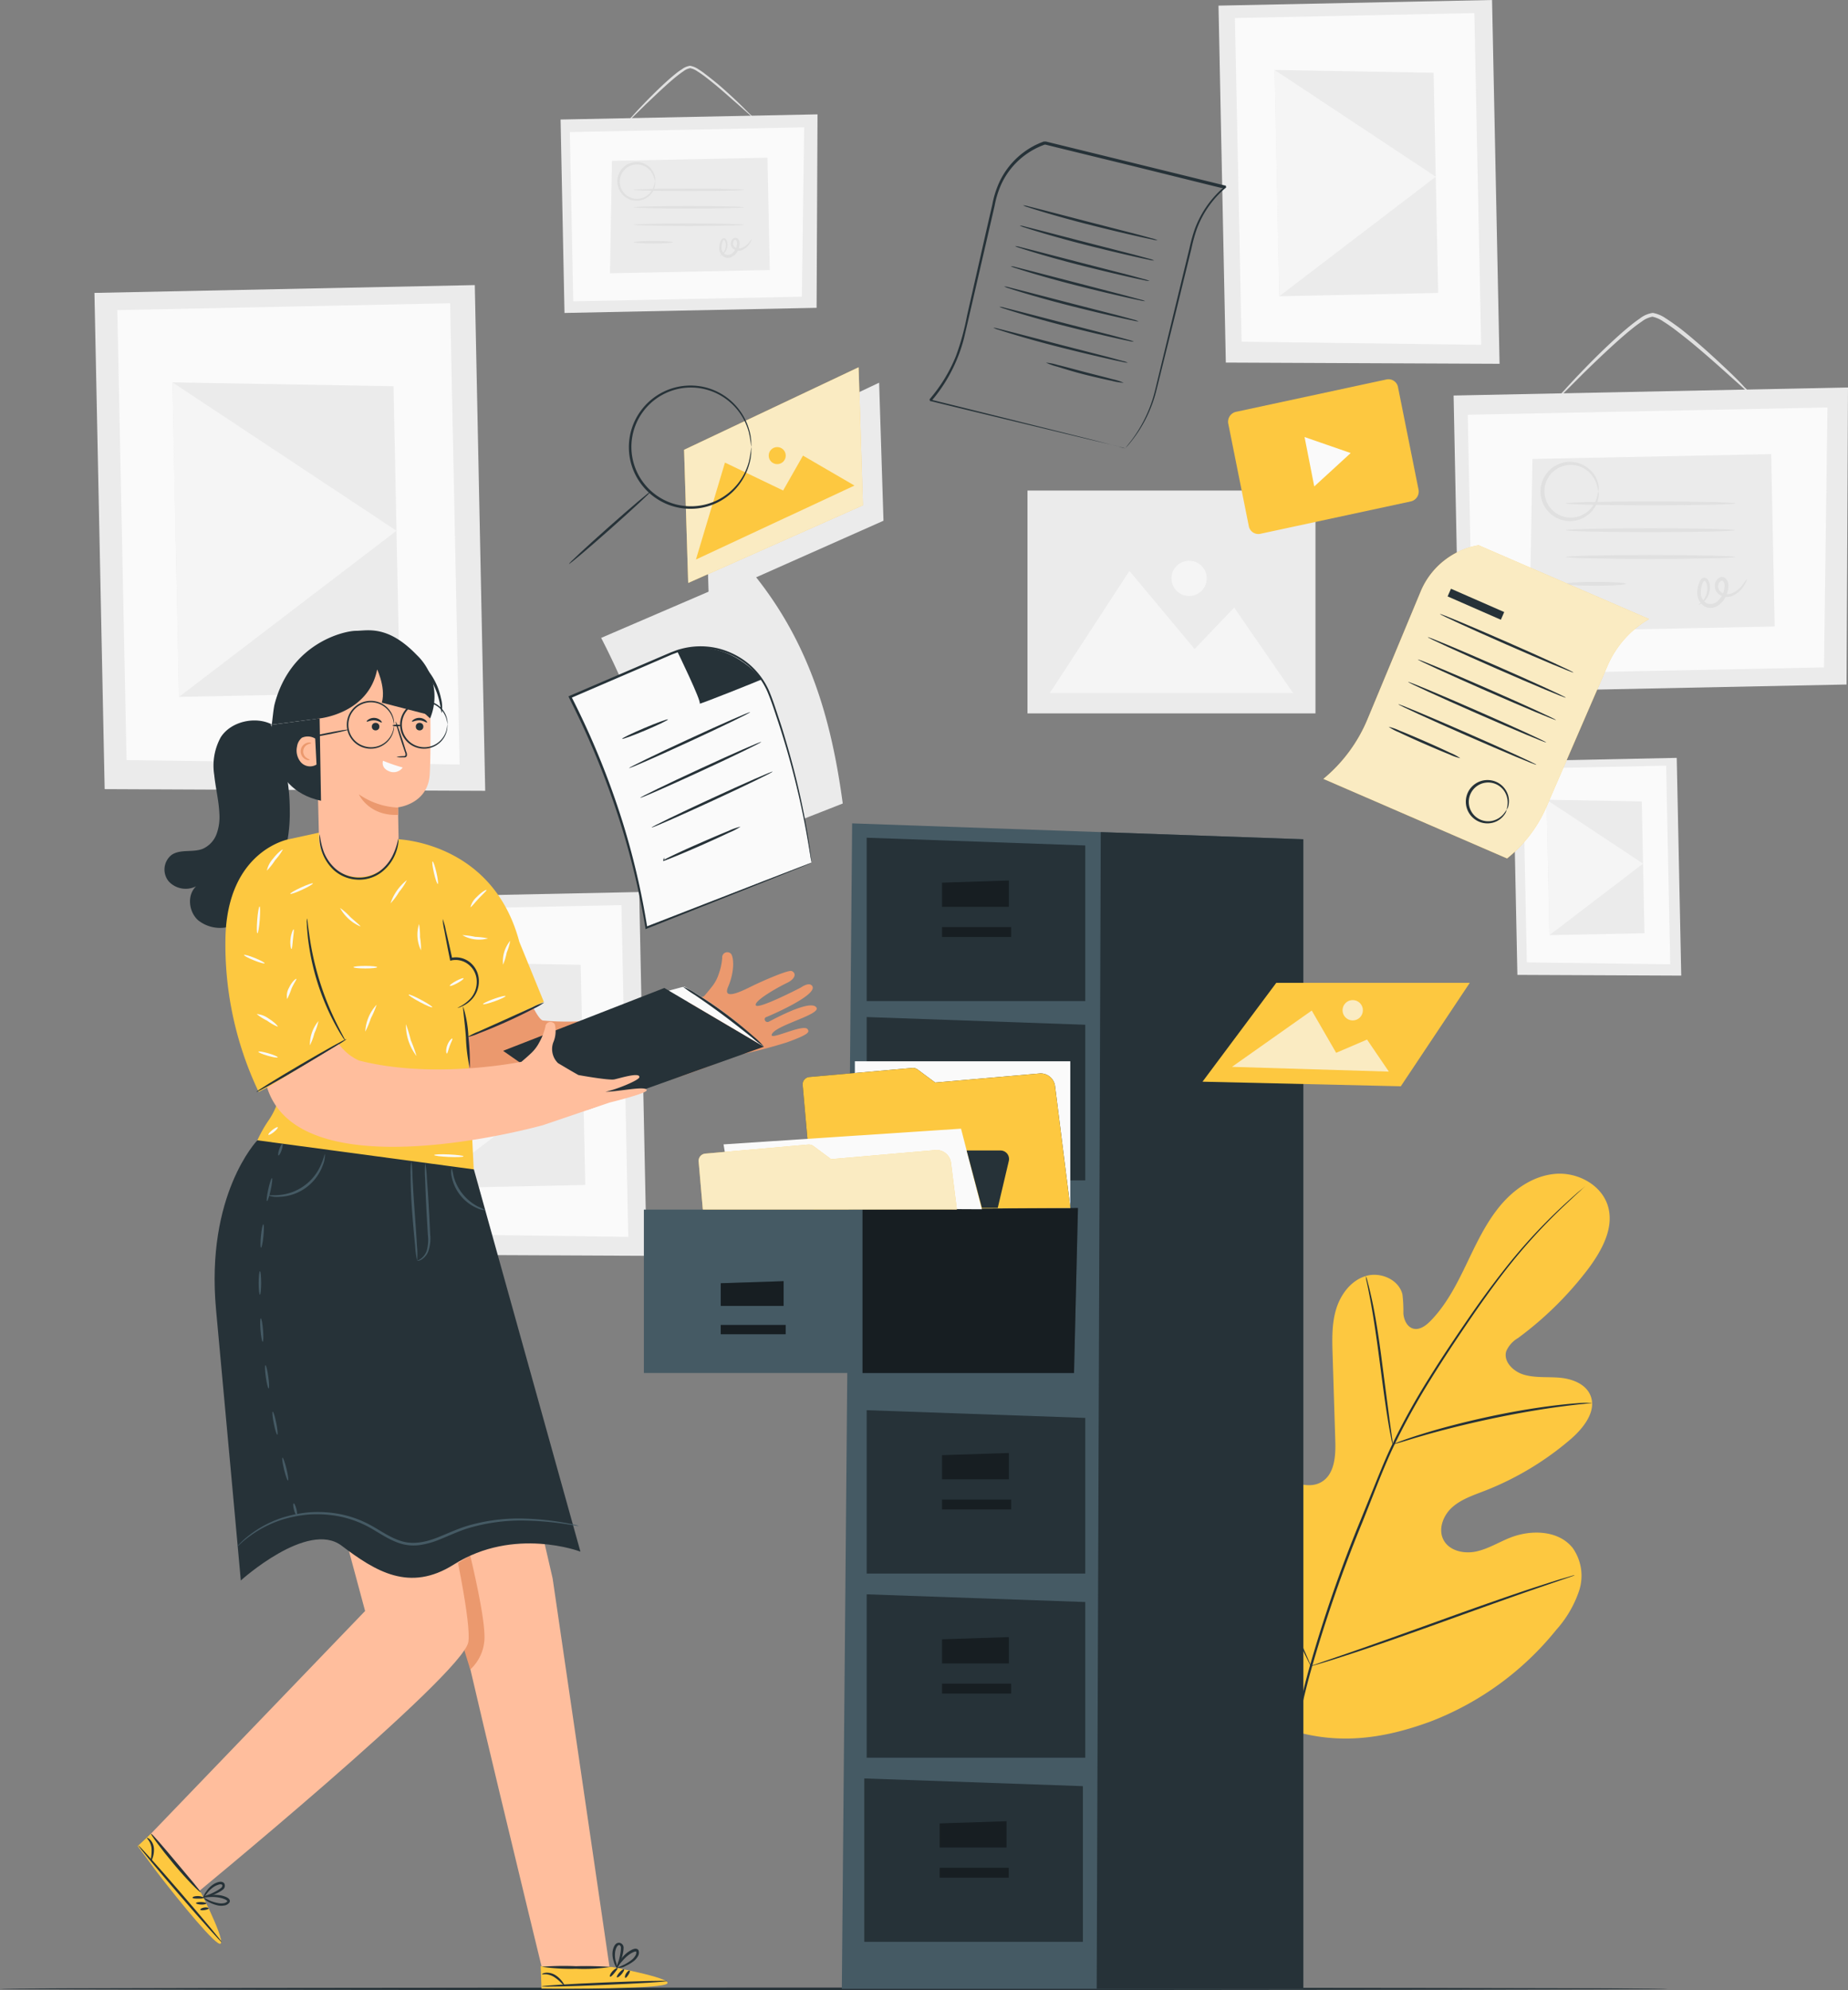 <?xml version="1.0" encoding="UTF-8"?> <svg xmlns="http://www.w3.org/2000/svg" viewBox="0 0 381.55 410.72"><rect x="0" y="0" width="381.55" height="410.72" fill="#808080" stroke="none"/> <defs> <style> .cls-1 { fill: #ebebeb; } .cls-2 { fill: #f5f5f5; } .cls-3, .cls-9 { fill: #fafafa; } .cls-4 { fill: #e0e0e0; } .cls-5 { fill: #263238; } .cls-6 { fill: #fdc840; } .cls-7 { fill: #455a64; } .cls-8 { opacity: 0.4; } .cls-10, .cls-9 { opacity: 0.7; } .cls-11 { fill: #eb996e; } .cls-12 { fill: #ffbe9d; } </style> </defs> <title>Ресурс 111</title> <g id="Слой_2" data-name="Слой 2"> <g id="Background_Complete" data-name="Background Complete"> <g> <g> <rect class="cls-1" x="212.14" y="101.24" width="59.46" height="45.99"></rect> <polygon class="cls-2" points="216.75 143.04 233.19 117.83 246.65 133.94 254.82 125.39 266.98 143.04 216.75 143.04"></polygon> <circle class="cls-2" cx="245.51" cy="119.37" r="3.64"></circle> </g> <path class="cls-1" d="M174,165.83l-34.17,13.42a160.06,160.06,0,0,0-15.71-47.6l31.25-13.44C167.34,132.87,171.71,148.92,174,165.83Z"></path> <g> <polygon class="cls-1" points="98.03 58.84 19.5 60.45 21.61 162.86 100.18 163.21 98.03 58.84"></polygon> <polygon class="cls-3" points="92.94 62.59 24.22 64 26.13 156.88 94.9 157.78 92.94 62.59"></polygon> <polygon class="cls-1" points="81.25 79.71 35.61 78.91 36.95 143.83 82.55 142.89 81.25 79.71"></polygon> <polygon class="cls-2" points="36.95 143.83 81.86 109.54 35.61 78.91 36.95 143.83"></polygon> </g> <g> <polygon class="cls-1" points="308.06 0 251.58 1.16 253.09 74.83 309.61 75.08 308.06 0"></polygon> <polygon class="cls-3" points="304.4 2.7 254.97 3.72 256.35 70.52 305.81 71.17 304.4 2.7"></polygon> <polygon class="cls-1" points="295.99 15.02 263.17 14.44 264.13 61.14 296.93 60.46 295.99 15.02"></polygon> <polygon class="cls-2" points="264.13 61.14 296.44 36.47 263.17 14.44 264.13 61.14"></polygon> </g> <g> <polygon class="cls-1" points="131.97 184.1 75.48 185.26 77 258.92 133.52 259.18 131.97 184.1"></polygon> <polygon class="cls-3" points="128.31 186.8 78.88 187.81 80.26 254.62 129.72 255.27 128.31 186.8"></polygon> <polygon class="cls-1" points="119.9 199.12 87.08 198.54 88.04 245.24 120.84 244.56 119.9 199.12"></polygon> <polygon class="cls-2" points="88.04 245.24 120.34 220.57 87.08 198.54 88.04 245.24"></polygon> </g> <g> <polygon class="cls-1" points="346.19 156.41 312.38 157.11 313.29 201.2 347.12 201.35 346.19 156.41"></polygon> <polygon class="cls-3" points="344 158.02 314.42 158.63 315.24 198.62 344.85 199.01 344 158.02"></polygon> <polygon class="cls-1" points="338.97 165.4 319.32 165.05 319.9 193 339.53 192.6 338.97 165.4"></polygon> <polygon class="cls-2" points="319.9 193 339.24 178.24 319.32 165.05 319.9 193"></polygon> </g> <g> <path class="cls-4" d="M155.78,24.56a7.21,7.21,0,0,1-1-.87L152,21.23c-1.16-1-2.55-2.26-4.12-3.57-.79-.65-1.63-1.33-2.52-2-.45-.33-.91-.65-1.39-.95a4.07,4.07,0,0,0-1.47-.64,3.38,3.38,0,0,0-1.43.66c-.47.32-.92.66-1.35,1-.87.7-1.67,1.41-2.43,2.1-1.52,1.38-2.85,2.67-4,3.75l-2.63,2.58a7.18,7.18,0,0,1-1,.91,6.42,6.42,0,0,1,.85-1.05c.58-.65,1.43-1.58,2.51-2.7s2.39-2.44,3.9-3.85c.76-.7,1.56-1.43,2.44-2.14.44-.36.89-.71,1.38-1a3.62,3.62,0,0,1,1.74-.75,4.3,4.3,0,0,1,1.73.72c.5.31,1,.65,1.42,1,.9.68,1.74,1.36,2.53,2,1.57,1.34,2.93,2.6,4.06,3.67s2,2,2.63,2.59A6.39,6.39,0,0,1,155.78,24.56Z"></path> <g> <polygon class="cls-1" points="115.74 24.67 116.55 64.59 168.6 63.53 168.79 23.6 115.74 24.67"></polygon> <polygon class="cls-3" points="117.65 27.26 118.36 62.19 165.56 61.23 166.03 26.28 117.65 27.26"></polygon> <polygon class="cls-1" points="126.35 33.2 125.94 56.4 158.93 55.73 158.46 32.55 126.35 33.2"></polygon> </g> <ellipse class="cls-4" cx="142.22" cy="39.18" rx="11.4" ry="0.26"></ellipse> <ellipse class="cls-4" cx="142.22" cy="42.78" rx="11.4" ry="0.26"></ellipse> <ellipse class="cls-4" cx="142.22" cy="46.38" rx="11.4" ry="0.26"></ellipse> <ellipse class="cls-4" cx="134.87" cy="49.99" rx="4.05" ry="0.26"></ellipse> <path class="cls-4" d="M135.23,37.54s0-.34-.22-.9a3.77,3.77,0,0,0-1.38-2,3.55,3.55,0,1,0,0,5.7,3.76,3.76,0,0,0,1.38-2c.17-.56.17-.9.22-.9a1.88,1.88,0,0,1,0,.94,3.75,3.75,0,0,1-1.36,2.2,3.94,3.94,0,0,1-3.76.62,4,4,0,0,1,0-7.53,3.94,3.94,0,0,1,3.76.62,3.75,3.75,0,0,1,1.36,2.2A1.89,1.89,0,0,1,135.23,37.54Z"></path> <path class="cls-4" d="M155.21,49.38a2.24,2.24,0,0,1-.36.75,3.32,3.32,0,0,1-1.73,1.52,1.87,1.87,0,0,1-1.66-.24,1.4,1.4,0,0,1-.35-1.9,1.09,1.09,0,0,1,.47-.39.72.72,0,0,1,.7.09,1.35,1.35,0,0,1,.43,1.12,3.26,3.26,0,0,1-.83,2.09,2.57,2.57,0,0,1-1,.69,1.59,1.59,0,0,1-1.21,0,2,2,0,0,1-1.17-1.78,3.53,3.53,0,0,1,.44-1.86.65.65,0,0,1,.5-.31.59.59,0,0,1,.5.28,1.93,1.93,0,0,1,.25.79,2.57,2.57,0,0,1-.8,2.16c-.41.38-.74.43-.74.4s.26-.16.6-.55a2.46,2.46,0,0,0,.58-2,1.64,1.64,0,0,0-.22-.61c-.13-.14-.18-.14-.31,0a3.26,3.26,0,0,0-.32,1.58,1.56,1.56,0,0,0,.89,1.35,1.48,1.48,0,0,0,1.59-.57,2.79,2.79,0,0,0,.71-1.76.9.9,0,0,0-.22-.71c-.11-.11-.34,0-.48.18a1,1,0,0,0,.22,1.28,1.5,1.5,0,0,0,1.3.23A3.36,3.36,0,0,0,154.68,50C155,49.6,155.18,49.36,155.21,49.38Z"></path> </g> <polygon class="cls-1" points="182.41 107.47 146.34 123.49 145.48 96.01 181.51 78.98 182.41 107.47"></polygon> <g> <path class="cls-4" d="M361.58,81.46a11,11,0,0,1-1.6-1.33l-4.21-3.78c-1.78-1.59-3.91-3.47-6.33-5.48-1.21-1-2.5-2-3.87-3.05-.69-.5-1.4-1-2.14-1.46a6.26,6.26,0,0,0-2.26-1,5.17,5.17,0,0,0-2.2,1c-.72.49-1.41,1-2.07,1.54-1.33,1.07-2.56,2.16-3.73,3.22-2.33,2.12-4.37,4.1-6.08,5.76l-4,4a10.93,10.93,0,0,1-1.54,1.4,9.89,9.89,0,0,1,1.31-1.61c.89-1,2.2-2.42,3.86-4.14s3.66-3.74,6-5.91c1.16-1.08,2.39-2.19,3.74-3.29.67-.55,1.37-1.09,2.12-1.6a5.55,5.55,0,0,1,2.66-1.15,6.59,6.59,0,0,1,2.66,1.11c.77.48,1.49,1,2.19,1.5,1.39,1,2.67,2.09,3.88,3.12,2.41,2.05,4.5,4,6.24,5.63s3.11,3,4,4A9.87,9.87,0,0,1,361.58,81.46Z"></path> <g> <polygon class="cls-1" points="300.12 81.63 301.36 142.89 381.25 141.27 381.55 79.97 300.12 81.63"></polygon> <polygon class="cls-3" points="303.04 85.6 304.13 139.21 376.59 137.74 377.31 84.09 303.04 85.6"></polygon> <polygon class="cls-1" points="316.4 94.72 315.77 130.32 366.41 129.3 365.69 93.72 316.4 94.72"></polygon> </g> <ellipse class="cls-4" cx="340.76" cy="103.89" rx="17.49" ry="0.4"></ellipse> <ellipse class="cls-4" cx="340.76" cy="109.42" rx="17.49" ry="0.4"></ellipse> <ellipse class="cls-4" cx="340.76" cy="114.95" rx="17.49" ry="0.4"></ellipse> <ellipse class="cls-4" cx="329.48" cy="120.49" rx="6.22" ry="0.4"></ellipse> <path class="cls-4" d="M330,101.38c-.07,0-.08-.51-.33-1.37a5.78,5.78,0,0,0-2.12-3,5.44,5.44,0,1,0,0,8.75,5.78,5.78,0,0,0,2.12-3c.25-.86.26-1.38.33-1.37a2.88,2.88,0,0,1,0,1.45,5.76,5.76,0,0,1-2.08,3.37,6,6,0,0,1-5.77,1,6.13,6.13,0,0,1,0-11.56,6,6,0,0,1,5.77,1A5.76,5.76,0,0,1,330,99.93,2.88,2.88,0,0,1,330,101.38Z"></path> <path class="cls-4" d="M360.7,119.55a3.45,3.45,0,0,1-.55,1.16,5.1,5.1,0,0,1-2.66,2.34,2.87,2.87,0,0,1-2.55-.37,2.15,2.15,0,0,1-.54-2.92,1.67,1.67,0,0,1,.72-.59,1.1,1.1,0,0,1,1.08.13,2.07,2.07,0,0,1,.65,1.72,5,5,0,0,1-1.28,3.21,3.94,3.94,0,0,1-1.48,1.06,2.45,2.45,0,0,1-1.85,0,3.12,3.12,0,0,1-1.8-2.74,5.42,5.42,0,0,1,.67-2.85,1,1,0,0,1,.76-.48.91.91,0,0,1,.77.44,3,3,0,0,1,.39,1.21,4,4,0,0,1-1.23,3.31c-.64.58-1.13.65-1.14.62s.4-.24.92-.84a3.77,3.77,0,0,0,.89-3,2.53,2.53,0,0,0-.33-.94c-.2-.22-.27-.21-.48.06a5,5,0,0,0-.49,2.43,2.39,2.39,0,0,0,1.36,2.07,2.27,2.27,0,0,0,2.44-.88,4.28,4.28,0,0,0,1.09-2.7,1.39,1.39,0,0,0-.33-1.09c-.16-.17-.52,0-.74.28a1.46,1.46,0,0,0,.34,2,2.3,2.3,0,0,0,2,.35,5.15,5.15,0,0,0,2.56-2C360.38,119.89,360.65,119.52,360.7,119.55Z"></path> </g> </g> </g> <g id="Floor"> <path class="cls-5" d="M344.34,410.46c0,.14-77.09.26-172.16.26S0,410.6,0,410.46s77.07-.26,172.18-.26S344.34,410.32,344.34,410.46Z"></path> </g> <g id="Plant"> <g> <path class="cls-6" d="M265.47,356.72c-16.88-11.05-21.17-32.21-21-51.33,0-3.19-.4-6.55,1.06-9.38s5-4.83,7.93-3.56c2.43,1.06,3.54,3.79,4.94,6a18.82,18.82,0,0,0,7.75,7c2.08,1,4.64,1.59,6.65.43,2.75-1.58,3-5.39,2.89-8.56l-.55-17.73c-.1-3.17-.19-6.41.74-9.44s3.06-5.88,6.1-6.8,6.86.73,7.58,3.82a28.9,28.9,0,0,1,.19,3.95c.12,1.31.78,2.76,2.06,3.09s2.55-.59,3.49-1.54c3.24-3.28,5.39-7.46,7.39-11.61s3.94-8.4,6.87-12,7-6.43,11.61-6.8,9.57,2.32,10.84,6.75-1.26,9-4,12.73a71.27,71.27,0,0,1-14.59,14.41,5.85,5.85,0,0,0-2.43,2.71c-.65,2.13,1.44,4.18,3.57,4.83,2.42.73,5,.42,7.52.65s5.25,1.26,6.26,3.57c1.39,3.21-1.27,6.67-3.92,9a61.62,61.62,0,0,1-17.93,10.79c-2.34.91-4.81,1.72-6.68,3.4s-2.95,4.56-1.74,6.77,4.18,2.85,6.65,2.34,4.65-1.89,7-2.83c4.38-1.75,10.08-1.59,13,2.11a9.93,9.93,0,0,1,1.3,8.85,23.07,23.07,0,0,1-4.68,8,61.76,61.76,0,0,1-25.93,18.93c-10.16,3.75-19.63,4.93-29.9,1.5"></path> <g> <path class="cls-5" d="M327.28,244.81s-.1.11-.31.3L326,246c-.83.75-2,1.86-3.57,3.33a119.07,119.07,0,0,0-12,13.36c-2.32,3-4.73,6.38-7.24,10.06s-5.16,7.65-7.8,11.91a142.55,142.55,0,0,0-7.6,13.75c-1.18,2.45-2.22,5-3.29,7.63L281.35,314a287.85,287.85,0,0,0-10.7,30.8,139.82,139.82,0,0,0-4.71,26.16,102.18,102.18,0,0,0,.16,17.92c.22,2.11.43,3.74.61,4.84l.19,1.26c0,.28,0,.43,0,.43s-.53-2.29-1-6.51a98.32,98.32,0,0,1-.31-18,137.87,137.87,0,0,1,4.62-26.25,282.49,282.49,0,0,1,10.68-30.86l3.22-7.95c1.06-2.61,2.11-5.19,3.3-7.66a141.61,141.61,0,0,1,7.65-13.78c2.65-4.27,5.32-8.22,7.84-11.9s5-7.06,7.3-10a113.86,113.86,0,0,1,12.11-13.29c1.55-1.45,2.79-2.54,3.63-3.27l1-.82Z"></path> <path class="cls-5" d="M287.55,298.13a7.7,7.7,0,0,1-.33-1.35c-.18-.87-.41-2.14-.67-3.72-.52-3.15-1.1-7.52-1.73-12.34s-1.28-9.17-1.87-12.3c-.29-1.57-.54-2.83-.73-3.7a7.61,7.61,0,0,1-.23-1.37,7.78,7.78,0,0,1,.41,1.32c.24.86.54,2.12.88,3.68.68,3.12,1.38,7.48,2,12.31L286.89,293l.52,3.74A7.6,7.6,0,0,1,287.55,298.13Z"></path> <path class="cls-5" d="M328.67,289.52a1.49,1.49,0,0,1-.42.08l-1.22.13c-1.06.11-2.59.27-4.48.53-3.77.48-9,1.34-14.65,2.54s-10.78,2.52-14.43,3.59c-1.83.52-3.3,1-4.32,1.29L288,298a1.44,1.44,0,0,1-.42.09,1.53,1.53,0,0,1,.39-.19l1.15-.44c1-.37,2.46-.88,4.28-1.44,3.64-1.15,8.74-2.52,14.43-3.73s10.91-2,14.71-2.4c1.9-.21,3.44-.32,4.5-.37l1.23,0A1.44,1.44,0,0,1,328.67,289.52Z"></path> <path class="cls-5" d="M270.66,343.87a2.51,2.51,0,0,1-.28-.5l-.73-1.46c-.63-1.27-1.5-3.13-2.55-5.45-2.1-4.63-4.8-11.1-7.69-18.29s-5.54-13.68-7.56-18.34l-2.41-5.51-.65-1.5a2.59,2.59,0,0,1-.2-.54,2.59,2.59,0,0,1,.29.5l.73,1.46c.63,1.27,1.5,3.13,2.55,5.45,2.1,4.63,4.8,11.1,7.69,18.29s5.54,13.68,7.56,18.33l2.41,5.51.65,1.5A2.59,2.59,0,0,1,270.66,343.87Z"></path> <path class="cls-5" d="M325.13,325.09a2.75,2.75,0,0,1-.54.22l-1.59.55-5.84,2c-4.93,1.7-11.7,4.13-19.19,6.83s-14.28,5.08-19.24,6.7c-2.48.81-4.49,1.45-5.89,1.86l-1.61.47a2.72,2.72,0,0,1-.57.13,2.7,2.7,0,0,1,.54-.22l1.58-.55,5.84-2c4.93-1.7,11.71-4.13,19.19-6.83s14.28-5.08,19.24-6.7c2.48-.81,4.49-1.45,5.89-1.86l1.61-.47A2.71,2.71,0,0,1,325.13,325.09Z"></path> </g> </g> </g> <g id="Filing_Cabinet" data-name="Filing Cabinet"> <g> <g> <polygon class="cls-7" points="175.94 169.93 173.81 410.46 269.09 410.46 269.09 173.21 175.94 169.93"></polygon> <polygon class="cls-5" points="178.94 209.9 178.94 243.61 224.07 243.61 224.07 211.49 178.94 209.9"></polygon> <polygon class="cls-5" points="227.27 171.73 226.43 410.46 269.09 410.46 269.09 173.21 227.27 171.73"></polygon> <g> <polygon class="cls-5" points="178.94 172.89 178.94 206.61 224.07 206.61 224.07 174.49 178.94 172.89"></polygon> <g> <g> <polygon class="cls-5" points="194.5 182.17 194.5 187.15 208.3 187.15 208.3 181.72 194.5 182.17"></polygon> <rect class="cls-5" x="194.5" y="191.34" width="14.26" height="2.04"></rect> </g> <g class="cls-8"> <polygon points="194.5 182.17 194.5 187.15 208.3 187.15 208.3 181.72 194.5 182.17"></polygon> <rect x="194.5" y="191.34" width="14.26" height="2.04"></rect> </g> </g> </g> <g> <polygon class="cls-5" points="178.94 291.04 178.94 324.76 224.07 324.76 224.07 292.63 178.94 291.04"></polygon> <g> <g> <polygon class="cls-5" points="194.5 300.32 194.5 305.3 208.3 305.3 208.3 299.87 194.5 300.32"></polygon> <rect class="cls-5" x="194.5" y="309.48" width="14.26" height="2.04"></rect> </g> <g class="cls-8"> <polygon points="194.5 300.32 194.5 305.3 208.3 305.3 208.3 299.87 194.5 300.32"></polygon> <rect x="194.5" y="309.48" width="14.26" height="2.04"></rect> </g> </g> </g> <g> <polygon class="cls-5" points="178.94 329.04 178.94 362.76 224.07 362.76 224.07 330.63 178.94 329.04"></polygon> <g> <g> <polygon class="cls-5" points="194.5 338.32 194.5 343.3 208.3 343.3 208.3 337.87 194.5 338.32"></polygon> <rect class="cls-5" x="194.5" y="347.48" width="14.26" height="2.04"></rect> </g> <g class="cls-8"> <polygon points="194.5 338.32 194.5 343.3 208.3 343.3 208.3 337.87 194.5 338.32"></polygon> <rect x="194.5" y="347.48" width="14.26" height="2.04"></rect> </g> </g> </g> <g> <polygon class="cls-5" points="178.45 367.04 178.45 400.76 223.58 400.76 223.58 368.63 178.45 367.04"></polygon> <g> <g> <polygon class="cls-5" points="194.01 376.32 194.01 381.3 207.82 381.3 207.82 375.87 194.01 376.32"></polygon> <rect class="cls-5" x="194.01" y="385.48" width="14.26" height="2.04"></rect> </g> <g class="cls-8"> <polygon points="194.01 376.32 194.01 381.3 207.82 381.3 207.82 375.87 194.01 376.32"></polygon> <rect x="194.01" y="385.48" width="14.26" height="2.04"></rect> </g> </g> </g> </g> <g> <g> <rect class="cls-7" x="132.94" y="249.64" width="45.13" height="33.72"></rect> <g> <g> <polygon class="cls-5" points="148.81 264.84 148.81 269.52 161.79 269.52 161.79 264.41 148.81 264.84"></polygon> <rect class="cls-5" x="148.81" y="273.45" width="13.4" height="1.91"></rect> </g> <g class="cls-8"> <polygon points="148.81 264.84 148.81 269.52 161.79 269.52 161.79 264.41 148.81 264.84"></polygon> <rect x="148.81" y="273.45" width="13.4" height="1.91"></rect> </g> </g> </g> <g> <polygon class="cls-5" points="178.08 249.64 222.56 249.31 221.75 283.36 178.08 283.36 178.08 249.64"></polygon> <polygon class="cls-8" points="178.08 249.64 222.56 249.31 221.75 283.36 178.08 283.36 178.08 249.64"></polygon> </g> <rect class="cls-3" x="176.5" y="219.03" width="44.48" height="30.28"></rect> <g> <path class="cls-5" d="M165.72,223.85,168,249.58l53-.27-3.17-25.19a3,3,0,0,0-3.35-2.56l-21.39,1.86-3.64-2.7a1.66,1.66,0,0,0-1.13-.31l-21.13,1.86A1.52,1.52,0,0,0,165.72,223.85Z"></path> <path class="cls-6" d="M165.72,223.85,168,249.58l53-.27-3.17-25.19a3,3,0,0,0-3.35-2.56l-21.39,1.86-3.64-2.7a1.66,1.66,0,0,0-1.13-.31l-21.13,1.86A1.52,1.52,0,0,0,165.72,223.85Z"></path> </g> <polygon class="cls-3" points="150.5 242.88 149.39 236.18 198.42 232.94 202.72 249.57 151.47 249.31 150.5 242.88"></polygon> <g> <path class="cls-6" d="M144.24,239.62l.87,10h52.45l-1.22-9.69a3,3,0,0,0-3.35-2.56l-21.39,1.86-3.64-2.7a1.66,1.66,0,0,0-1.13-.31l-21.13,1.86A1.51,1.51,0,0,0,144.24,239.62Z"></path> <path class="cls-9" d="M144.24,239.62l.87,10h52.45l-1.22-9.69a3,3,0,0,0-3.35-2.56l-21.39,1.86-3.64-2.7a1.66,1.66,0,0,0-1.13-.31l-21.13,1.86A1.51,1.51,0,0,0,144.24,239.62Z"></path> </g> <path class="cls-5" d="M199.58,237.44h7a1.76,1.76,0,0,1,1.71,2.15L206,249.3h-3.27Z"></path> </g> </g> </g> <g id="Documents"> <g> <path class="cls-6" d="M291.31,103.48l-31.1,6.69a2,2,0,0,1-2.38-1.62l-4.21-21A2.09,2.09,0,0,1,255.18,85l31.1-6.69A2,2,0,0,1,288.66,80l4.21,21A2.09,2.09,0,0,1,291.31,103.48Z"></path> <polygon class="cls-3" points="274.11 91.85 278.87 93.5 275.11 96.95 271.35 100.39 270.35 95.3 269.35 90.2 274.11 91.85"></polygon> </g> <g> <path class="cls-5" d="M232.37,92.47s.1-.14.31-.41.53-.66.93-1.18a28.35,28.35,0,0,0,4.47-8.83c.43-1.46.78-3.09,1.21-4.82l2.85-11.8,3.47-14.3a33.37,33.37,0,0,1,1.09-3.9,21.45,21.45,0,0,1,1.85-3.77,21,21,0,0,1,4.26-4.93l.05,0,0,0c.21.82,0,.22.07.4l-.13,0-.27-.06-.54-.13-1.08-.26L232.82,34l-9.59-2.34-4.9-1.2-2.48-.61-.16,0-.08,0h.07l-.29.11-.59.23c-.38.18-.77.34-1.14.55a15.67,15.67,0,0,0-6.83,7.07,19.25,19.25,0,0,0-1.48,4.68l-1.1,4.77-4.2,18.18-1,4.29a31.58,31.58,0,0,1-1.34,4.1,32.26,32.26,0,0,1-4,7.17c-.4.54-.81,1.05-1.23,1.55l-.16.19-.08.09c-.22-.68,0-.19-.08-.34h.09l.47.12.93.23,3.65.9,6.85,1.7,20.67,5.15,5.61,1.43,1.46.38.49.15-.5-.1L230.4,92l-5.64-1.33-20.71-5-6.86-1.66-3.65-.89-.93-.23-.47-.11h-.09c-.06-.16.09.34-.14-.35l.08-.09.15-.19q.62-.74,1.21-1.53a31.89,31.89,0,0,0,4-7.09,51.81,51.81,0,0,0,2.3-8.33L203.78,47l1.1-4.77a19.73,19.73,0,0,1,1.52-4.78,16.18,16.18,0,0,1,7-7.31c.38-.22.79-.38,1.18-.57l.61-.24.3-.12h.22l.08,0,.16,0,2.48.61,4.9,1.2,9.58,2.35,18.12,4.45,1.08.27.54.13.27.07.13,0c0,.19-.06-.41.12.42l0,0-.05,0a21.08,21.08,0,0,0-1.58,1.48,20.81,20.81,0,0,0-2.6,3.33,21,21,0,0,0-1.82,3.69A33,33,0,0,0,246,51.25L242.5,65.52,239.57,77.3c-.44,1.73-.8,3.35-1.25,4.83a28.25,28.25,0,0,1-1.55,3.9,27.12,27.12,0,0,1-3.08,4.91A17.72,17.72,0,0,1,232.37,92.47Z"></path> <path class="cls-5" d="M239,49.59a4.71,4.71,0,0,1-1.12-.17c-.71-.14-1.74-.36-3-.65-2.53-.57-6-1.39-9.87-2.37s-7.3-1.95-9.79-2.7c-1.24-.37-2.25-.69-2.94-.92a4.74,4.74,0,0,1-1.06-.41,4.78,4.78,0,0,1,1.11.21l3,.76,9.82,2.55L235,48.42l3,.81A4.72,4.72,0,0,1,239,49.59Z"></path> <path class="cls-5" d="M238.31,53.77a4.75,4.75,0,0,1-1.12-.17c-.71-.14-1.74-.36-3-.65-2.53-.57-6-1.39-9.87-2.37s-7.3-1.95-9.79-2.7c-1.24-.37-2.25-.69-2.94-.92a4.73,4.73,0,0,1-1.06-.41,4.73,4.73,0,0,1,1.11.21l3,.76,9.82,2.55,9.82,2.52,3,.81A4.72,4.72,0,0,1,238.31,53.77Z"></path> <path class="cls-5" d="M237.34,58a4.77,4.77,0,0,1-1.12-.17c-.71-.14-1.74-.36-3-.65-2.53-.57-6-1.39-9.87-2.37s-7.3-1.95-9.79-2.7c-1.24-.37-2.25-.69-2.94-.92a4.74,4.74,0,0,1-1.06-.41,4.74,4.74,0,0,1,1.11.21l3,.76,9.82,2.55,9.82,2.52,3,.81A4.73,4.73,0,0,1,237.34,58Z"></path> <path class="cls-5" d="M236.45,62.15a4.72,4.72,0,0,1-1.12-.17c-.71-.14-1.74-.36-3-.65-2.53-.57-6-1.39-9.87-2.37s-7.3-1.95-9.79-2.7c-1.24-.37-2.25-.69-2.94-.92a4.72,4.72,0,0,1-1.06-.41,4.75,4.75,0,0,1,1.11.21l3,.76,9.82,2.55L232.41,61l3,.81A4.77,4.77,0,0,1,236.45,62.15Z"></path> <path class="cls-5" d="M235.09,66.33a4.71,4.71,0,0,1-1.12-.17c-.71-.14-1.74-.36-3-.65-2.53-.57-6-1.39-9.87-2.37s-7.3-1.95-9.79-2.7c-1.24-.37-2.25-.69-2.94-.92a4.69,4.69,0,0,1-1.06-.41,4.77,4.77,0,0,1,1.11.21l3,.76,9.82,2.55,9.82,2.52,3,.81A4.79,4.79,0,0,1,235.09,66.33Z"></path> <path class="cls-5" d="M234.11,70.52a4.74,4.74,0,0,1-1.12-.17c-.71-.14-1.74-.36-3-.65-2.53-.57-6-1.39-9.87-2.37s-7.3-1.95-9.79-2.7c-1.24-.37-2.25-.69-2.94-.92a4.71,4.71,0,0,1-1.06-.41,4.77,4.77,0,0,1,1.11.21l3,.76,9.82,2.55,9.82,2.52,3,.81A4.72,4.72,0,0,1,234.11,70.52Z"></path> <path class="cls-5" d="M232.87,74.86a4.72,4.72,0,0,1-1.12-.17c-.71-.14-1.74-.36-3-.65-2.53-.57-6-1.39-9.87-2.37s-7.3-1.95-9.79-2.7c-1.24-.37-2.25-.69-2.94-.92a4.75,4.75,0,0,1-1.06-.41,4.74,4.74,0,0,1,1.11.21l3,.76L219,71.17l9.82,2.52,3,.81A4.77,4.77,0,0,1,232.87,74.86Z"></path> <path class="cls-5" d="M232,79a11.32,11.32,0,0,1-2.4-.39c-1.47-.31-3.49-.76-5.71-1.32s-4.2-1.19-5.64-1.63a11.34,11.34,0,0,1-2.29-.82,11.29,11.29,0,0,1,2.39.47c1.46.35,3.46.9,5.67,1.48s4.23,1.07,5.67,1.47A11.3,11.3,0,0,1,232,79Z"></path> </g> <g> <g> <path class="cls-3" d="M167.54,178l-34.17,13.42a160.07,160.07,0,0,0-15.71-47.6l21-9a15.27,15.27,0,0,1,20.4,8.9A167.53,167.53,0,0,1,167.54,178Z"></path> <path class="cls-5" d="M167.54,178s0-.15-.08-.43l-.2-1.23c-.17-1.07-.44-2.69-.81-4.75a173.93,173.93,0,0,0-4.12-17.27c-.54-1.8-1.11-3.68-1.76-5.62s-1.3-4-2.15-6a15,15,0,0,0-4-5.35,15.54,15.54,0,0,0-6.35-3.16,15,15,0,0,0-7.44.21c-.62.16-1.21.43-1.83.64l-1.83.79-3.7,1.6-15.45,6.65.13-.36.86,1.72a166.29,166.29,0,0,1,9.67,24,155.07,155.07,0,0,1,5.16,22l-.29-.17,24.82-9.63,6.94-2.66,1.84-.69.65-.23-.59.26-1.79.73-6.86,2.75-24.85,9.87-.25.1,0-.26A157.07,157.07,0,0,0,128,169.57a167.82,167.82,0,0,0-9.67-23.88l-.85-1.72-.12-.25.25-.11L133,137l3.71-1.59,1.83-.78c.63-.22,1.24-.5,1.89-.66a15.5,15.5,0,0,1,7.69-.19,16,16,0,0,1,6.54,3.28,15.37,15.37,0,0,1,4.13,5.53c.87,2.07,1.48,4.1,2.14,6.05s1.2,3.84,1.73,5.65a161.9,161.9,0,0,1,4,17.34c.35,2.07.58,3.67.72,4.78l.15,1.25A3,3,0,0,1,167.54,178Z"></path> </g> <path class="cls-5" d="M139.81,134.38s5.1,10.46,4.65,10.83,12.66-4.88,12.82-5C157.28,140.25,150.49,131.11,139.81,134.38Z"></path> <ellipse class="cls-5" cx="133.17" cy="150.49" rx="5.13" ry="0.26" transform="translate(-48.07 63.7) rotate(-22.91)"></ellipse> <ellipse class="cls-5" cx="142.38" cy="152.75" rx="13.75" ry="0.26" transform="translate(-50.91 73.74) rotate(-24.78)"></ellipse> <ellipse class="cls-5" cx="144.68" cy="158.89" rx="13.75" ry="0.26" transform="translate(-53.28 75.27) rotate(-24.78)"></ellipse> <ellipse class="cls-5" cx="147.03" cy="165.02" rx="13.75" ry="0.26" transform="translate(-55.63 76.82) rotate(-24.78)"></ellipse> <path class="cls-5" d="M152.9,170.6a13.12,13.12,0,0,1-2.32,1.22c-1.46.69-3.49,1.62-5.75,2.62-3.54,1.56-6.59,2.82-7.74,3.22l-.16.05,0-.15c.09-.36.14-.54.18-.54s0,.19,0,.57l-.12-.09c1.07-.58,4.05-2,7.6-3.53,2.26-1,4.31-1.87,5.81-2.48A13.18,13.18,0,0,1,152.9,170.6Z"></path> </g> <g> <g> <path class="cls-6" d="M311.17,177.17l-37.93-16.42h0a31.82,31.82,0,0,0,9.1-12.29l11.07-26.59a15.89,15.89,0,0,1,11.87-9.34h0l35.18,15.23h0a20.6,20.6,0,0,0-8.55,9.62l-12.62,29.13a27.85,27.85,0,0,1-8.13,10.66Z"></path> <path class="cls-9" d="M311.17,177.17l-37.93-16.42h0a31.82,31.82,0,0,0,9.1-12.29l11.07-26.59a15.89,15.89,0,0,1,11.87-9.34h0l35.18,15.23h0a20.6,20.6,0,0,0-8.55,9.62l-12.62,29.13a27.85,27.85,0,0,1-8.13,10.66Z"></path> </g> <ellipse class="cls-5" cx="311.07" cy="132.74" rx="0.26" ry="15.04" transform="translate(64.63 364.37) rotate(-66.33)"></ellipse> <ellipse class="cls-5" cx="309.05" cy="137.76" rx="0.26" ry="15.55" transform="translate(58.83 365.53) rotate(-66.34)"></ellipse> <ellipse class="cls-5" cx="307.03" cy="142.38" rx="0.26" ry="15.55" transform="translate(53.38 366.44) rotate(-66.34)"></ellipse> <ellipse class="cls-5" cx="305" cy="147" rx="0.26" ry="15.55" transform="translate(47.94 367.35) rotate(-66.34)"></ellipse> <ellipse class="cls-5" cx="302.98" cy="151.62" rx="0.26" ry="15.55" transform="translate(42.5 368.26) rotate(-66.34)"></ellipse> <path class="cls-5" d="M301.5,156.48a10.71,10.71,0,0,1-2.24-.78c-1.36-.54-3.22-1.33-5.26-2.22s-3.88-1.73-5.2-2.36a10.72,10.72,0,0,1-2.09-1.12,10.75,10.75,0,0,1,2.24.78c1.36.54,3.22,1.33,5.26,2.22s3.88,1.73,5.2,2.36A10.78,10.78,0,0,1,301.5,156.48Z"></path> <path class="cls-5" d="M311.06,167.14s.11-.37.19-1a4.24,4.24,0,0,0-.54-2.66,4,4,0,1,0-2.59,5.92,4.24,4.24,0,0,0,2.32-1.41c.42-.51.57-.86.62-.84a2.25,2.25,0,0,1-.46,1,4.23,4.23,0,0,1-2.39,1.64,4.42,4.42,0,0,1-4.14-1.06,4.47,4.47,0,0,1,3.39-7.73,4.42,4.42,0,0,1,3.58,2.33,4.23,4.23,0,0,1,.42,2.87A2.25,2.25,0,0,1,311.06,167.14Z"></path> <rect class="cls-5" x="298.71" y="123.85" width="12" height="1.73" transform="translate(75.68 -111.81) rotate(23.66)"></rect> </g> <g> <polygon class="cls-6" points="289.22 224.19 248.28 223.24 263.51 202.84 303.46 202.84 289.22 224.19"></polygon> <g> <g> <polygon class="cls-6" points="254.36 220.18 286.75 221.16 282.25 214.55 275.87 217.28 270.83 208.56 254.36 220.18"></polygon> <circle class="cls-6" cx="279.29" cy="208.5" r="2.1"></circle> </g> <g class="cls-10"> <polygon class="cls-3" points="254.36 220.18 286.75 221.16 282.25 214.55 275.87 217.28 270.83 208.56 254.36 220.18"></polygon> <circle class="cls-3" cx="279.29" cy="208.5" r="2.1"></circle> </g> </g> </g> <g> <g> <polygon class="cls-6" points="178.16 104.28 142.09 120.31 141.24 92.83 177.27 75.8 178.16 104.28"></polygon> <polygon class="cls-9" points="178.16 104.28 142.09 120.31 141.24 92.83 177.27 75.8 178.16 104.28"></polygon> </g> <polygon class="cls-6" points="143.69 115.47 176.42 100.21 165.79 94.03 161.69 101.23 149.68 95.47 143.69 115.47"></polygon> <circle class="cls-6" cx="160.47" cy="94.03" r="1.76"></circle> </g> <g> <path class="cls-5" d="M155.1,92.22a23.56,23.56,0,0,0-.49-3,12.46,12.46,0,0,0-4.56-6.76,12.28,12.28,0,0,0-11.63-1.73A12.29,12.29,0,0,0,132.74,85a12.2,12.2,0,0,0,0,14.47,12.29,12.29,0,0,0,5.69,4.28,12.38,12.38,0,0,0,16.19-8.49,23.54,23.54,0,0,0,.49-3,4.52,4.52,0,0,1,0,.8,5.67,5.67,0,0,1-.07,1,8.76,8.76,0,0,1-.23,1.31,12.59,12.59,0,0,1-9.86,9.41,12.73,12.73,0,0,1-6.69-.52,12.73,12.73,0,0,1-5.93-4.43,12.67,12.67,0,0,1,0-15.08,12.73,12.73,0,0,1,5.93-4.43,12.73,12.73,0,0,1,6.69-.53,12.59,12.59,0,0,1,9.86,9.41,8.76,8.76,0,0,1,.23,1.31,5.68,5.68,0,0,1,.07,1A4.51,4.51,0,0,1,155.1,92.22Z"></path> <ellipse class="cls-5" cx="125.91" cy="108.92" rx="11.26" ry="0.26" transform="translate(-40.56 110.94) rotate(-41.56)"></ellipse> </g> </g> <g id="Character"> <g> <path class="cls-5" d="M56.26,149.58c-3.44-1.86-8.6-.72-10.69,2.59a12.18,12.18,0,0,0-1.34,7.75c.27,2.66.94,5.27,1.06,7.94a10.31,10.31,0,0,1-.57,4.25,5.38,5.38,0,0,1-2.86,3.07c-2.05.82-4.62,0-6.45,1.27a3.85,3.85,0,0,0-.57,5.46,4.77,4.77,0,0,0,5.66,1c-1.92,1.79-1.56,5.24.39,7a7.26,7.26,0,0,0,7.42,1,14,14,0,0,0,5.92-5.05,31.56,31.56,0,0,0,5.6-18.49,42.2,42.2,0,0,0-3.94-17.85"></path> <g> <path class="cls-11" d="M168.57,207.95c-1.16-1.86-9.13,2.58-9.84,2.91s-1.2-.68-.55-.94c.94-.37,10.66-4.55,9.54-6.39-.62-1-2.35.27-2.35.27s-8.81,4.58-9.31,3.69,4.58-3.76,6.36-4.6,2.08-2,1.06-2.48c-.69-.32-6.21,2.13-8,3s-6.48,3.36-5.14.24,1.19-6,.6-6.79a1.06,1.06,0,0,0-1.83.84,12.39,12.39,0,0,1-.73,3.35,8.09,8.09,0,0,1-1.28,2.44c-.66.85-1.25,1.55-1.76,2.13-5.09,1.78-19.6,6.27-33.16,5-.49,0-1.2-1-2-2.5l-18.39,5.92q1,2.14,2.25,4.57c10.26,20.5,57.81-.77,57.81-.77l0,0a101.6,101.6,0,0,0,10.61-2.71c4.76-1.72,4.61-2.15,4.32-2.67-.79-1.4-8.49,2.71-7.35.86S169.46,209.37,168.57,207.95Z"></path> <g> <polygon class="cls-5" points="103.87 216.87 137.16 203.9 157.72 216.02 121.3 229.02 103.87 216.87"></polygon> <path class="cls-3" d="M138.11,204.45l3.17-.85A80,80,0,0,1,157.72,216l-.93-.55Z"></path> <path class="cls-5" d="M157.72,216a20.21,20.21,0,0,1-2.44-1.86c-1.48-1.18-3.52-2.8-5.83-4.53s-4.45-3.22-6-4.27a22.68,22.68,0,0,1-2.51-1.76,14.86,14.86,0,0,1,2.71,1.45c1.63,1,3.81,2.43,6.13,4.16s4.33,3.41,5.75,4.67A16.09,16.09,0,0,1,157.72,216Z"></path> </g> </g> <g> <path class="cls-6" d="M98,245.37l-1.45-30-.1-1.26,15.83-7.35-5.06-12.39c-5.54-20.9-25.46-21.19-25.46-21.19l-15.19-1.49-6.85,1.49S47,175.37,46.55,193.46a70.69,70.69,0,0,0,6.86,31.9l4.65-2.43a14.76,14.76,0,0,1-2.57,8.25,26.77,26.77,0,0,0-4.09,9.38Z"></path> <path class="cls-5" d="M63.37,189.57c.09,0,.2,1.48.56,3.86a59.47,59.47,0,0,0,5.59,17.83c1.07,2.15,1.82,3.44,1.75,3.49a4.06,4.06,0,0,1-.62-.85c-.38-.56-.87-1.4-1.45-2.47a49.83,49.83,0,0,1-5.63-17.95c-.13-1.2-.2-2.18-.21-2.86A4.07,4.07,0,0,1,63.37,189.57Z"></path> <path class="cls-5" d="M94.42,208a8.16,8.16,0,0,0,2.79-2,5.18,5.18,0,0,0,1.22-3.38,4.5,4.5,0,0,0-2-3.78,4.21,4.21,0,0,0-3.23-.63l-.25.06-.05-.25c-.49-2.41-.89-4.49-1.16-6a13.28,13.28,0,0,1-.34-2.37,13.3,13.3,0,0,1,.64,2.31c.35,1.46.82,3.52,1.34,5.93l-.3-.19a4.65,4.65,0,0,1,3.63.67,4.93,4.93,0,0,1,2.16,4.21,5.44,5.44,0,0,1-1.42,3.63,6,6,0,0,1-2.14,1.51A2.3,2.3,0,0,1,94.42,208Z"></path> <path class="cls-5" d="M97,220.44a33.58,33.58,0,0,1-.8-6.34c-.27-3.51-.71-6.32-.57-6.35a24,24,0,0,1,1.09,6.3A47.65,47.65,0,0,1,97,220.44Z"></path> <path class="cls-5" d="M112.37,206.88a11.88,11.88,0,0,1-2.21,1.3c-1.4.73-3.36,1.7-5.56,2.69s-4.22,1.82-5.7,2.38a11.89,11.89,0,0,1-2.44.8,13.13,13.13,0,0,1,2.3-1.14l5.63-2.52,5.62-2.55A13.31,13.31,0,0,1,112.37,206.88Z"></path> <g> <ellipse class="cls-3" cx="53.37" cy="189.85" rx="2.78" ry="0.26" transform="translate(-140.15 227.82) rotate(-85.4)"></ellipse> <ellipse class="cls-3" cx="52.51" cy="197.97" rx="0.26" ry="2.29" transform="translate(-150.74 172.69) rotate(-68.06)"></ellipse> <path class="cls-3" d="M60.19,195.86c-.14,0-.34-.91-.21-2.06s.51-2,.64-2,0,.93-.13,2S60.34,195.85,60.19,195.86Z"></path> <path class="cls-3" d="M59.29,206.19a3.29,3.29,0,0,1,.39-2.34c.56-1.22,1.42-1.93,1.51-1.82s-.53.91-1,2A16.9,16.9,0,0,1,59.29,206.19Z"></path> <path class="cls-3" d="M57.34,211.89a10.54,10.54,0,0,1-2.22-1.26A10.48,10.48,0,0,1,53,209.28a4.75,4.75,0,0,1,2.43.91C56.63,210.92,57.43,211.78,57.34,211.89Z"></path> <path class="cls-3" d="M65.75,210.72a11.79,11.79,0,0,1-.84,2.53,11.83,11.83,0,0,1-.93,2.49,7.71,7.71,0,0,1,1.76-5Z"></path> <ellipse class="cls-3" cx="55.34" cy="217.66" rx="0.26" ry="2.08" transform="translate(-169.12 210.13) rotate(-73.82)"></ellipse> <ellipse class="cls-3" cx="62.26" cy="183.4" rx="2.57" ry="0.26" transform="translate(-71.01 42.86) rotate(-24.73)"></ellipse> <path class="cls-3" d="M58.4,175.34a12.39,12.39,0,0,1-1.61,2.2,12.38,12.38,0,0,1-1.69,2.14,5.35,5.35,0,0,1,1.27-2.46C57.3,176,58.31,175.24,58.4,175.34Z"></path> <path class="cls-3" d="M74.4,191.2a8.65,8.65,0,0,1-4.19-3.82,13.6,13.6,0,0,1,2.12,1.88C73.48,190.3,74.48,191.08,74.4,191.2Z"></path> <path class="cls-3" d="M84,181.65a12.35,12.35,0,0,1-1.61,2.44,12.33,12.33,0,0,1-1.76,2.34A10.17,10.17,0,0,1,84,181.65Z"></path> <ellipse class="cls-3" cx="75.43" cy="199.61" rx="2.45" ry="0.26"></ellipse> <path class="cls-3" d="M86.92,196.12a7.37,7.37,0,0,1-.4-5.43,14.67,14.67,0,0,1,.2,2.71A14.67,14.67,0,0,1,86.92,196.12Z"></path> <ellipse class="cls-3" cx="86.81" cy="206.56" rx="0.26" ry="2.77" transform="translate(-136.3 185.98) rotate(-61.93)"></ellipse> <ellipse class="cls-3" cx="94.28" cy="202.69" rx="1.62" ry="0.26" transform="translate(-85.26 69.51) rotate(-28.49)"></ellipse> <path class="cls-3" d="M75.42,212.91a8.76,8.76,0,0,1,2.34-5.55,18.64,18.64,0,0,1-1.18,2.77A18.63,18.63,0,0,1,75.42,212.91Z"></path> <path class="cls-3" d="M86,217.95a10.49,10.49,0,0,1-2.18-6.57,31.33,31.33,0,0,1,1,3.31A31.26,31.26,0,0,1,86,217.95Z"></path> <path class="cls-3" d="M93.4,214.34c.12.09-.26.72-.56,1.55s-.43,1.54-.58,1.54-.25-.8.09-1.72S93.29,214.25,93.4,214.34Z"></path> <ellipse class="cls-3" cx="102.05" cy="206.41" rx="2.47" ry="0.26" transform="translate(-63.66 46.53) rotate(-19.72)"></ellipse> <path class="cls-3" d="M103.87,199.09a6.63,6.63,0,0,1,1.48-4.94,13.15,13.15,0,0,1-.74,2.47A13.21,13.21,0,0,1,103.87,199.09Z"></path> <path class="cls-3" d="M100.76,193.67a6.89,6.89,0,0,1-5.3-.67,15.15,15.15,0,0,1,2.65.35A15.19,15.19,0,0,1,100.76,193.67Z"></path> <path class="cls-3" d="M97.14,187.21a4.2,4.2,0,0,1,1.31-2.1c.94-1,1.94-1.55,2-1.43s-.74.83-1.64,1.79S97.26,187.29,97.14,187.21Z"></path> <ellipse class="cls-3" cx="89.84" cy="180.12" rx="0.26" ry="2.38" transform="translate(-38.26 24.86) rotate(-13.02)"></ellipse> <ellipse class="cls-3" cx="56.37" cy="233.44" rx="1.24" ry="0.26" transform="translate(-133.36 86.22) rotate(-38.62)"></ellipse> <ellipse class="cls-3" cx="92.67" cy="238.51" rx="0.26" ry="3.04" transform="translate(-149.74 320.44) rotate(-87.44)"></ellipse> </g> <ellipse class="cls-5" cx="62.23" cy="219.9" rx="10.77" ry="0.26" transform="translate(-102.69 61.7) rotate(-30.39)"></ellipse> </g> <path class="cls-12" d="M52,238.42c-.48,0-5.78,15.64-.72,26,.51,1,2.28,3.38,4.49,6.77,10.5,16.11,37.13,52.19,37.92,57.74,1,6.71,18.15,77,18.15,77h14L114.1,325.76,96.57,249.7Z"></path> <path class="cls-11" d="M97.09,344.56a9.1,9.1,0,0,0,2.93-7.21c-.12-4.82-2.94-16.32-2.94-16.32l-4.52,2.77s3.55,9.44,3.73,12.4c.2,3.31-.42,4.39-.42,4.39Z"></path> <path class="cls-12" d="M60.57,277.48l14.81,55L29.1,380.59l9.73,11.58s56.84-46.6,57.87-53.3c1.18-7.65-12.68-62-12.68-62Z"></path> <g> <path class="cls-6" d="M41.56,390.73h0L31.18,378.44,28.43,381l3.51,4.76C34.36,389,42.7,399.53,45,401,47.66,402.72,41.56,390.73,41.56,390.73Z"></path> <ellipse class="cls-5" cx="37.19" cy="390.85" rx="0.25" ry="13.18" transform="translate(-246.22 119.14) rotate(-40.77)"></ellipse> <path class="cls-5" d="M31.2,384.07c.07,0,.2-.25.34-.7a5.08,5.08,0,0,0,.24-1.88,2.92,2.92,0,0,0-.75-1.78c-.36-.37-.68-.44-.7-.39s.19.24.43.61a3.46,3.46,0,0,1,.53,1.6,9.17,9.17,0,0,1-.09,1.76C31.15,383.75,31.13,384.05,31.2,384.07Z"></path> <path class="cls-5" d="M42,391.69c0,.14-.53.16-1.12.15s-1.09,0-1.12-.19.47-.35,1.13-.34S42,391.55,42,391.69Z"></path> <path class="cls-5" d="M42.6,392.84c0,.14-.5.25-1.07.23s-1.05-.15-1.06-.29.47-.25,1.07-.23S42.62,392.69,42.6,392.84Z"></path> <path class="cls-5" d="M43.06,393.86c0,.15-.37.27-.82.34s-.84.06-.88-.08.31-.36.8-.44S43.06,393.71,43.06,393.86Z"></path> <path class="cls-5" d="M41.9,391.79a3.72,3.72,0,0,1,.74-1.5,5.1,5.1,0,0,1,1.3-1.32,3.75,3.75,0,0,1,1-.5,2.1,2.1,0,0,1,.62-.11,1,1,0,0,1,.71.29A1,1,0,0,1,46,390a6.17,6.17,0,0,1-.93.59,10.07,10.07,0,0,1-1.68.71,4.11,4.11,0,0,1-1.63.33,7.3,7.3,0,0,1,1.5-.67,13.79,13.79,0,0,0,1.57-.78,6.69,6.69,0,0,0,.83-.56c.24-.19.31-.5.19-.63s-.47-.14-.79,0a3.51,3.51,0,0,0-.89.41,5.51,5.51,0,0,0-1.27,1.14C42.3,391.28,42,391.83,41.9,391.79Z"></path> <path class="cls-5" d="M42,391.5a3.76,3.76,0,0,1,1.64-.4,7,7,0,0,1,1.86.06,5.09,5.09,0,0,1,1.08.31,2.31,2.31,0,0,1,.56.31.89.89,0,0,1,.26.31.59.59,0,0,1,0,.5,1.55,1.55,0,0,1-1.17.68,3.37,3.37,0,0,1-1.15,0,7.59,7.59,0,0,1-1.76-.61c-1-.46-1.37-1.06-1.3-1.09a11.43,11.43,0,0,0,1.45.75,9.15,9.15,0,0,0,1.69.47,3.07,3.07,0,0,0,1,0,1.19,1.19,0,0,0,.78-.39c.1,0-.22-.32-.55-.43a5.13,5.13,0,0,0-1-.31,8.07,8.07,0,0,0-1.75-.16A9.75,9.75,0,0,1,42,391.5Z"></path> <path class="cls-5" d="M41.36,390.47c-.13.11-2.68-2.4-5.47-5.74s-4.85-6.2-4.71-6.29,2.44,2.59,5.23,5.92S41.5,390.36,41.36,390.47Z"></path> </g> <g> <path class="cls-6" d="M126.37,405.95h0l-14.74-.16.17,4.62,1,0c4.28.07,21.76.06,24.58-.85C140.5,408.57,126.37,405.95,126.37,405.95Z"></path> <ellipse class="cls-5" cx="124.76" cy="409.41" rx="12.93" ry="0.25" transform="translate(-17.08 5.6) rotate(-2.41)"></ellipse> <path class="cls-5" d="M116.49,409.7c.06,0-.08-.31-.37-.7a5.24,5.24,0,0,0-1.42-1.35,3.3,3.3,0,0,0-2-.51c-.55.06-.82.26-.79.31s.33,0,.8,0a3.86,3.86,0,0,1,1.7.57,9.69,9.69,0,0,1,1.43,1.16C116.19,409.55,116.44,409.75,116.49,409.7Z"></path> <path class="cls-5" d="M127.48,406.19c.1.11-.22.51-.62,1s-.76.83-.9.76,0-.59.46-1.09S127.38,406.08,127.48,406.19Z"></path> <path class="cls-5" d="M128.84,406.44c.11.1-.12.54-.51,1s-.82.74-.95.65.1-.53.51-1S128.73,406.33,128.84,406.44Z"></path> <path class="cls-5" d="M130,406.7c.13.09,0,.46-.25.85s-.51.7-.65.64-.1-.47.16-.9S129.88,406.61,130,406.7Z"></path> <path class="cls-5" d="M127.49,406.34a3.64,3.64,0,0,1-.77-1.51,4.8,4.8,0,0,1-.26-1.84,3.54,3.54,0,0,1,.25-1.1,2.08,2.08,0,0,1,.32-.56,1,1,0,0,1,.72-.38,1,1,0,0,1,1,1,5.7,5.7,0,0,1-.12,1.1,9.58,9.58,0,0,1-.51,1.75,4.05,4.05,0,0,1-.81,1.48,6.84,6.84,0,0,1,.43-1.6,12.89,12.89,0,0,0,.38-1.72,6.18,6.18,0,0,0,.08-1c0-.3-.21-.55-.4-.54s-.43.28-.56.6a3.34,3.34,0,0,0-.25,1,5.14,5.14,0,0,0,.12,1.7A8.56,8.56,0,0,1,127.49,406.34Z"></path> <path class="cls-5" d="M127.32,406.07a3.63,3.63,0,0,1,.75-1.54,7.1,7.1,0,0,1,1.28-1.42,5.46,5.46,0,0,1,1-.66,2.57,2.57,0,0,1,.63-.25,1,1,0,0,1,.43,0,.62.62,0,0,1,.43.31,1.46,1.46,0,0,1-.2,1.34,3.42,3.42,0,0,1-.78.88,8.25,8.25,0,0,1-1.68,1,2.59,2.59,0,0,1-1.78.35,12.62,12.62,0,0,0,1.59-.67,9.8,9.8,0,0,0,1.52-1,3.1,3.1,0,0,0,.65-.77,1.13,1.13,0,0,0,.19-.85c0-.09-.42,0-.72.16a5.51,5.51,0,0,0-.9.57,8.35,8.35,0,0,0-1.3,1.27C127.74,405.55,127.4,406.11,127.32,406.07Z"></path> <path class="cls-5" d="M126,405.95a36.85,36.85,0,0,1-7.08.37,41.27,41.27,0,0,1-7.08-.41,57.12,57.12,0,0,1,7.08-.12A69.29,69.29,0,0,1,126,405.95Z"></path> </g> <g> <path class="cls-12" d="M82.29,172.62c-.07-3.15-.11-6-.11-6s6.17-.65,6.54-6.77,0-20.22,0-20.22L77.5,134.19l-12.36,9.36L65.86,173a8.22,8.22,0,0,0,8.22,8h0A8.22,8.22,0,0,0,82.29,172.62Z"></path> <path class="cls-5" d="M66,148.27s10.09-1,11.87-10.11L88.8,148.27a11.81,11.81,0,0,0-2.74-13.08c-6.06-6.3-10.22-5-12.6-5-2.22,0-13.43,2.38-16.76,15.13-.24.93-.44,3.21-.59,4.25Z"></path> <g> <circle class="cls-5" cx="86.63" cy="149.96" r="0.78"></circle> <path class="cls-5" d="M88.17,149.11c-.1.1-.68-.39-1.52-.44s-1.48.36-1.56.25.06-.24.34-.43a2.08,2.08,0,0,1,2.46.15C88.13,148.87,88.21,149.07,88.17,149.11Z"></path> </g> <g> <circle class="cls-5" cx="77.55" cy="149.96" r="0.78"></circle> <path class="cls-5" d="M78.82,149.11c-.1.1-.68-.39-1.52-.44s-1.48.36-1.56.25.06-.24.34-.43a2.08,2.08,0,0,1,2.46.15C78.79,148.87,78.87,149.07,78.82,149.11Z"></path> </g> <path class="cls-5" d="M81.86,156.23a5.68,5.68,0,0,1,1.38-.17c.21,0,.43,0,.47-.2a1.19,1.19,0,0,0-.12-.68L83,153.43c-.4-1.24-.75-2.37-1-3.2a5.59,5.59,0,0,1-.31-1.35,5.66,5.66,0,0,1,.54,1.28c.29.8.67,1.92,1.07,3.17l.55,1.76A1.35,1.35,0,0,1,84,156a.52.52,0,0,1-.36.3,1.42,1.42,0,0,1-.37,0A5.7,5.7,0,0,1,81.86,156.23Z"></path> <path class="cls-3" d="M79.08,157a35.59,35.59,0,0,0,4.07,1.4,2.33,2.33,0,0,1-2.79.79C78.56,158.46,79.08,157,79.08,157Z"></path> <path class="cls-11" d="M82.19,166.67a15.26,15.26,0,0,1-8.1-2.74s2,4.5,8.1,4.25Z"></path> <path class="cls-5" d="M77.55,137.43s2.24,4.33,1.28,7.59l9.8,2.53S90.88,135.12,77.55,137.43Z"></path> <path class="cls-5" d="M56.1,149.58s-1.73,13.13,10.18,15.68l-.29-17Z"></path> <path class="cls-5" d="M78.43,133.43a7,7,0,0,1,3,.36,13.53,13.53,0,0,1,9.62,10.34,6.94,6.94,0,0,1,.14,3c-.12,0-.13-1.16-.61-2.92a14.35,14.35,0,0,0-9.3-10C79.57,133.65,78.41,133.55,78.43,133.43Z"></path> <path class="cls-5" d="M81.34,149.58s0-.43-.21-1.15a4.78,4.78,0,0,0-1.75-2.56,4.66,4.66,0,0,0-4.41-.64,4.59,4.59,0,0,0-2.15,1.62,4.61,4.61,0,0,0,0,5.47A4.58,4.58,0,0,0,75,153.93a4.66,4.66,0,0,0,4.41-.64,4.78,4.78,0,0,0,1.75-2.56c.2-.73.18-1.16.21-1.15a1,1,0,0,1,0,.31,3.81,3.81,0,0,1-.1.88,4.78,4.78,0,0,1-1.73,2.72,4.85,4.85,0,0,1-2.06.94,4.93,4.93,0,0,1-2.6-.2,4.88,4.88,0,0,1-2.31-1.72,4.92,4.92,0,0,1,0-5.86,4.88,4.88,0,0,1,2.31-1.72,4.93,4.93,0,0,1,2.6-.2,4.85,4.85,0,0,1,2.06.94,4.77,4.77,0,0,1,1.73,2.72,3.78,3.78,0,0,1,.1.88A1,1,0,0,1,81.34,149.58Z"></path> <path class="cls-5" d="M92.39,149.58s0-.43-.21-1.15a4.78,4.78,0,0,0-1.75-2.56,4.66,4.66,0,0,0-4.41-.64,4.59,4.59,0,0,0-2.15,1.62,4.62,4.62,0,0,0,0,5.47A4.59,4.59,0,0,0,86,153.93a4.66,4.66,0,0,0,4.41-.64,4.78,4.78,0,0,0,1.75-2.56c.19-.73.17-1.16.21-1.15a1,1,0,0,1,0,.31,3.83,3.83,0,0,1-.1.88,4.77,4.77,0,0,1-1.73,2.72,4.84,4.84,0,0,1-2.06.94,4.93,4.93,0,0,1-2.6-.2,4.88,4.88,0,0,1-2.31-1.72,4.92,4.92,0,0,1,0-5.86,4.9,4.9,0,0,1,7-1,4.77,4.77,0,0,1,1.73,2.72,3.83,3.83,0,0,1,.1.88A1,1,0,0,1,92.39,149.58Z"></path> <ellipse class="cls-5" cx="81.93" cy="149.73" rx="0.88" ry="0.17"></ellipse> <ellipse class="cls-5" cx="67.68" cy="151.42" rx="4.33" ry="0.17" transform="translate(-28.05 15.98) rotate(-11.17)"></ellipse> <g> <path class="cls-12" d="M65.35,157.79a2.55,2.55,0,0,1-3.2-.44,3.74,3.74,0,0,1-.82-3.28,2.85,2.85,0,0,1,1-1.81,2.94,2.94,0,0,1,2.75.17Z"></path> <path class="cls-11" d="M63.94,156.8c0-.08-.3-.13-.66-.4a1.59,1.59,0,0,1,.26-2.75c.41-.2.72-.19.73-.27s-.31-.22-.85-.08a1.84,1.84,0,0,0-.32,3.42C63.6,157,63.95,156.86,63.94,156.8Z"></path> </g> </g> <g> <path class="cls-5" d="M53.13,235.34s-10.73,11.14-8.52,35,5.11,55.84,5.11,55.84S63.53,313.7,70.53,319s14,9.67,23.15,3.9c12.48-7.9,26.16-2.67,26.16-2.67l-22-78.89Z"></path> <g> <path class="cls-7" d="M67.07,238.17a5.32,5.32,0,0,1-.44,2.36A9.87,9.87,0,0,1,57.69,247a5.34,5.34,0,0,1-2.38-.3c0-.09.92.07,2.35-.07a10.32,10.32,0,0,0,8.62-6.28C66.86,239.06,67,238.15,67.07,238.17Z"></path> <g> <ellipse class="cls-7" cx="57.9" cy="237.29" rx="1.25" ry="0.26" transform="translate(-185.35 215.16) rotate(-71.09)"></ellipse> <ellipse class="cls-7" cx="55.64" cy="245.51" rx="2.43" ry="0.26" transform="translate(-196.09 247.67) rotate(-77.72)"></ellipse> <ellipse class="cls-7" cx="54.14" cy="255.1" rx="2.43" ry="0.26" transform="translate(-205.07 283.76) rotate(-84.33)"></ellipse> <ellipse class="cls-7" cx="53.66" cy="264.8" rx="2.43" ry="0.26" transform="translate(-211.19 318.16) rotate(-89.94)"></ellipse> <ellipse class="cls-7" cx="54.06" cy="274.5" rx="0.26" ry="2.43" transform="translate(-22.23 5.33) rotate(-4.68)"></ellipse> <ellipse class="cls-7" cx="55.14" cy="284.15" rx="0.26" ry="2.43" transform="translate(-39.06 10.46) rotate(-8.01)"></ellipse> <ellipse class="cls-7" cx="56.77" cy="293.73" rx="0.26" ry="2.43" transform="translate(-56.49 16.83) rotate(-11.31)"></ellipse> <ellipse class="cls-7" cx="58.88" cy="303.2" rx="0.26" ry="2.43" transform="translate(-69.63 22.34) rotate(-13.6)"></ellipse> <ellipse class="cls-7" cx="60.95" cy="311.48" rx="0.26" ry="1.25" transform="translate(-74.76 24.57) rotate(-14.24)"></ellipse> </g> <path class="cls-7" d="M86.12,260.17a18.17,18.17,0,0,1-.4-3c-.19-1.85-.43-4.42-.64-7.26s-.3-5.42-.3-7.29a15.53,15.53,0,0,1,.14-3,19.75,19.75,0,0,1,.23,3c.09,1.86.24,4.42.45,7.26s.39,5.4.49,7.26A16.7,16.7,0,0,1,86.12,260.17Z"></path> <path class="cls-7" d="M87.79,240.08a18.44,18.44,0,0,1,.35,3.09c.15,1.91.32,4.56.48,7.48l.2,4.12a8.14,8.14,0,0,1-.37,3.41A3.43,3.43,0,0,1,86.95,260c-.5.25-.82.24-.83.21s.29-.1.72-.39a3.47,3.47,0,0,0,1.27-1.72,8.31,8.31,0,0,0,.23-3.25l-.24-4.12c-.16-2.92-.27-5.57-.33-7.49A18.41,18.41,0,0,1,87.79,240.08Z"></path> <path class="cls-7" d="M100.2,249.75a3.71,3.71,0,0,1-1.72-.42,9,9,0,0,1-5.22-6.47,3.73,3.73,0,0,1,0-1.77,15.05,15.05,0,0,1,.4,1.69,10,10,0,0,0,5,6.22A15.45,15.45,0,0,1,100.2,249.75Z"></path> <path class="cls-7" d="M119.49,314.93a4.2,4.2,0,0,1-.75-.09l-2.15-.33a64.59,64.59,0,0,0-7.95-.69A38.28,38.28,0,0,0,97,315.3c-2.13.61-4.23,1.63-6.51,2.54a17.39,17.39,0,0,1-3.61,1,9.26,9.26,0,0,1-3.89-.19c-2.57-.72-4.64-2.28-6.74-3.43a21.69,21.69,0,0,0-6.5-2.32,24.12,24.12,0,0,0-6.25-.31,26.62,26.62,0,0,0-5.36,1.08,23.46,23.46,0,0,0-7,3.69,17.85,17.85,0,0,0-1.65,1.4,4.1,4.1,0,0,1-.58.49,4.21,4.21,0,0,1,.51-.57,14.22,14.22,0,0,1,1.6-1.49,22.59,22.59,0,0,1,7-3.88,26.44,26.44,0,0,1,5.44-1.16,24.24,24.24,0,0,1,6.38.27,22,22,0,0,1,6.66,2.34c2.14,1.17,4.19,2.7,6.63,3.37s5,.05,7.18-.81,4.38-1.91,6.55-2.52a37.77,37.77,0,0,1,11.8-1.38,56.75,56.75,0,0,1,8,.86c.93.17,1.65.31,2.14.43A4.17,4.17,0,0,1,119.49,314.93Z"></path> </g> </g> <path class="cls-12" d="M125,225.33c2.39-.51,6.93-2.39,7-3,.19-1.14-4,.2-5.16.44s-7.41-.9-7.41-.9h0c-1.53-.85-3-1.74-4.22-2.46a4.06,4.06,0,0,1-1-4.22,5.89,5.89,0,0,0,.33-3.81,1.06,1.06,0,0,0-1.94.54,12.38,12.38,0,0,1-1.25,3.2,8.27,8.27,0,0,1-1.7,2.25c-.75.71-1.43,1.29-2,1.77-5.3,1-20.34,3.1-33.54-.27A10.45,10.45,0,0,1,70,215.51l-14.85,8.94c6.89,21.87,57,7.75,57,7.75l13.73-4.66s7.64-1.86,7.64-2.52C133.51,224,127.85,225.29,125,225.33Z"></path> <path class="cls-5" d="M82.22,173.08a3,3,0,0,1,0,1,9.16,9.16,0,0,1-3.54,6,7.63,7.63,0,0,1-5,1.46,7.79,7.79,0,0,1-4.8-2,9.39,9.39,0,0,1-2.91-6.37,3,3,0,0,1,.07-1,14.36,14.36,0,0,0,.84,3.72,9.18,9.18,0,0,0,2.32,3.34,7.46,7.46,0,0,0,4.51,1.88,7.3,7.3,0,0,0,4.69-1.33A8.89,8.89,0,0,0,81,176.7,14.12,14.12,0,0,0,82.22,173.08Z"></path> </g> </g> </g> </svg> 
